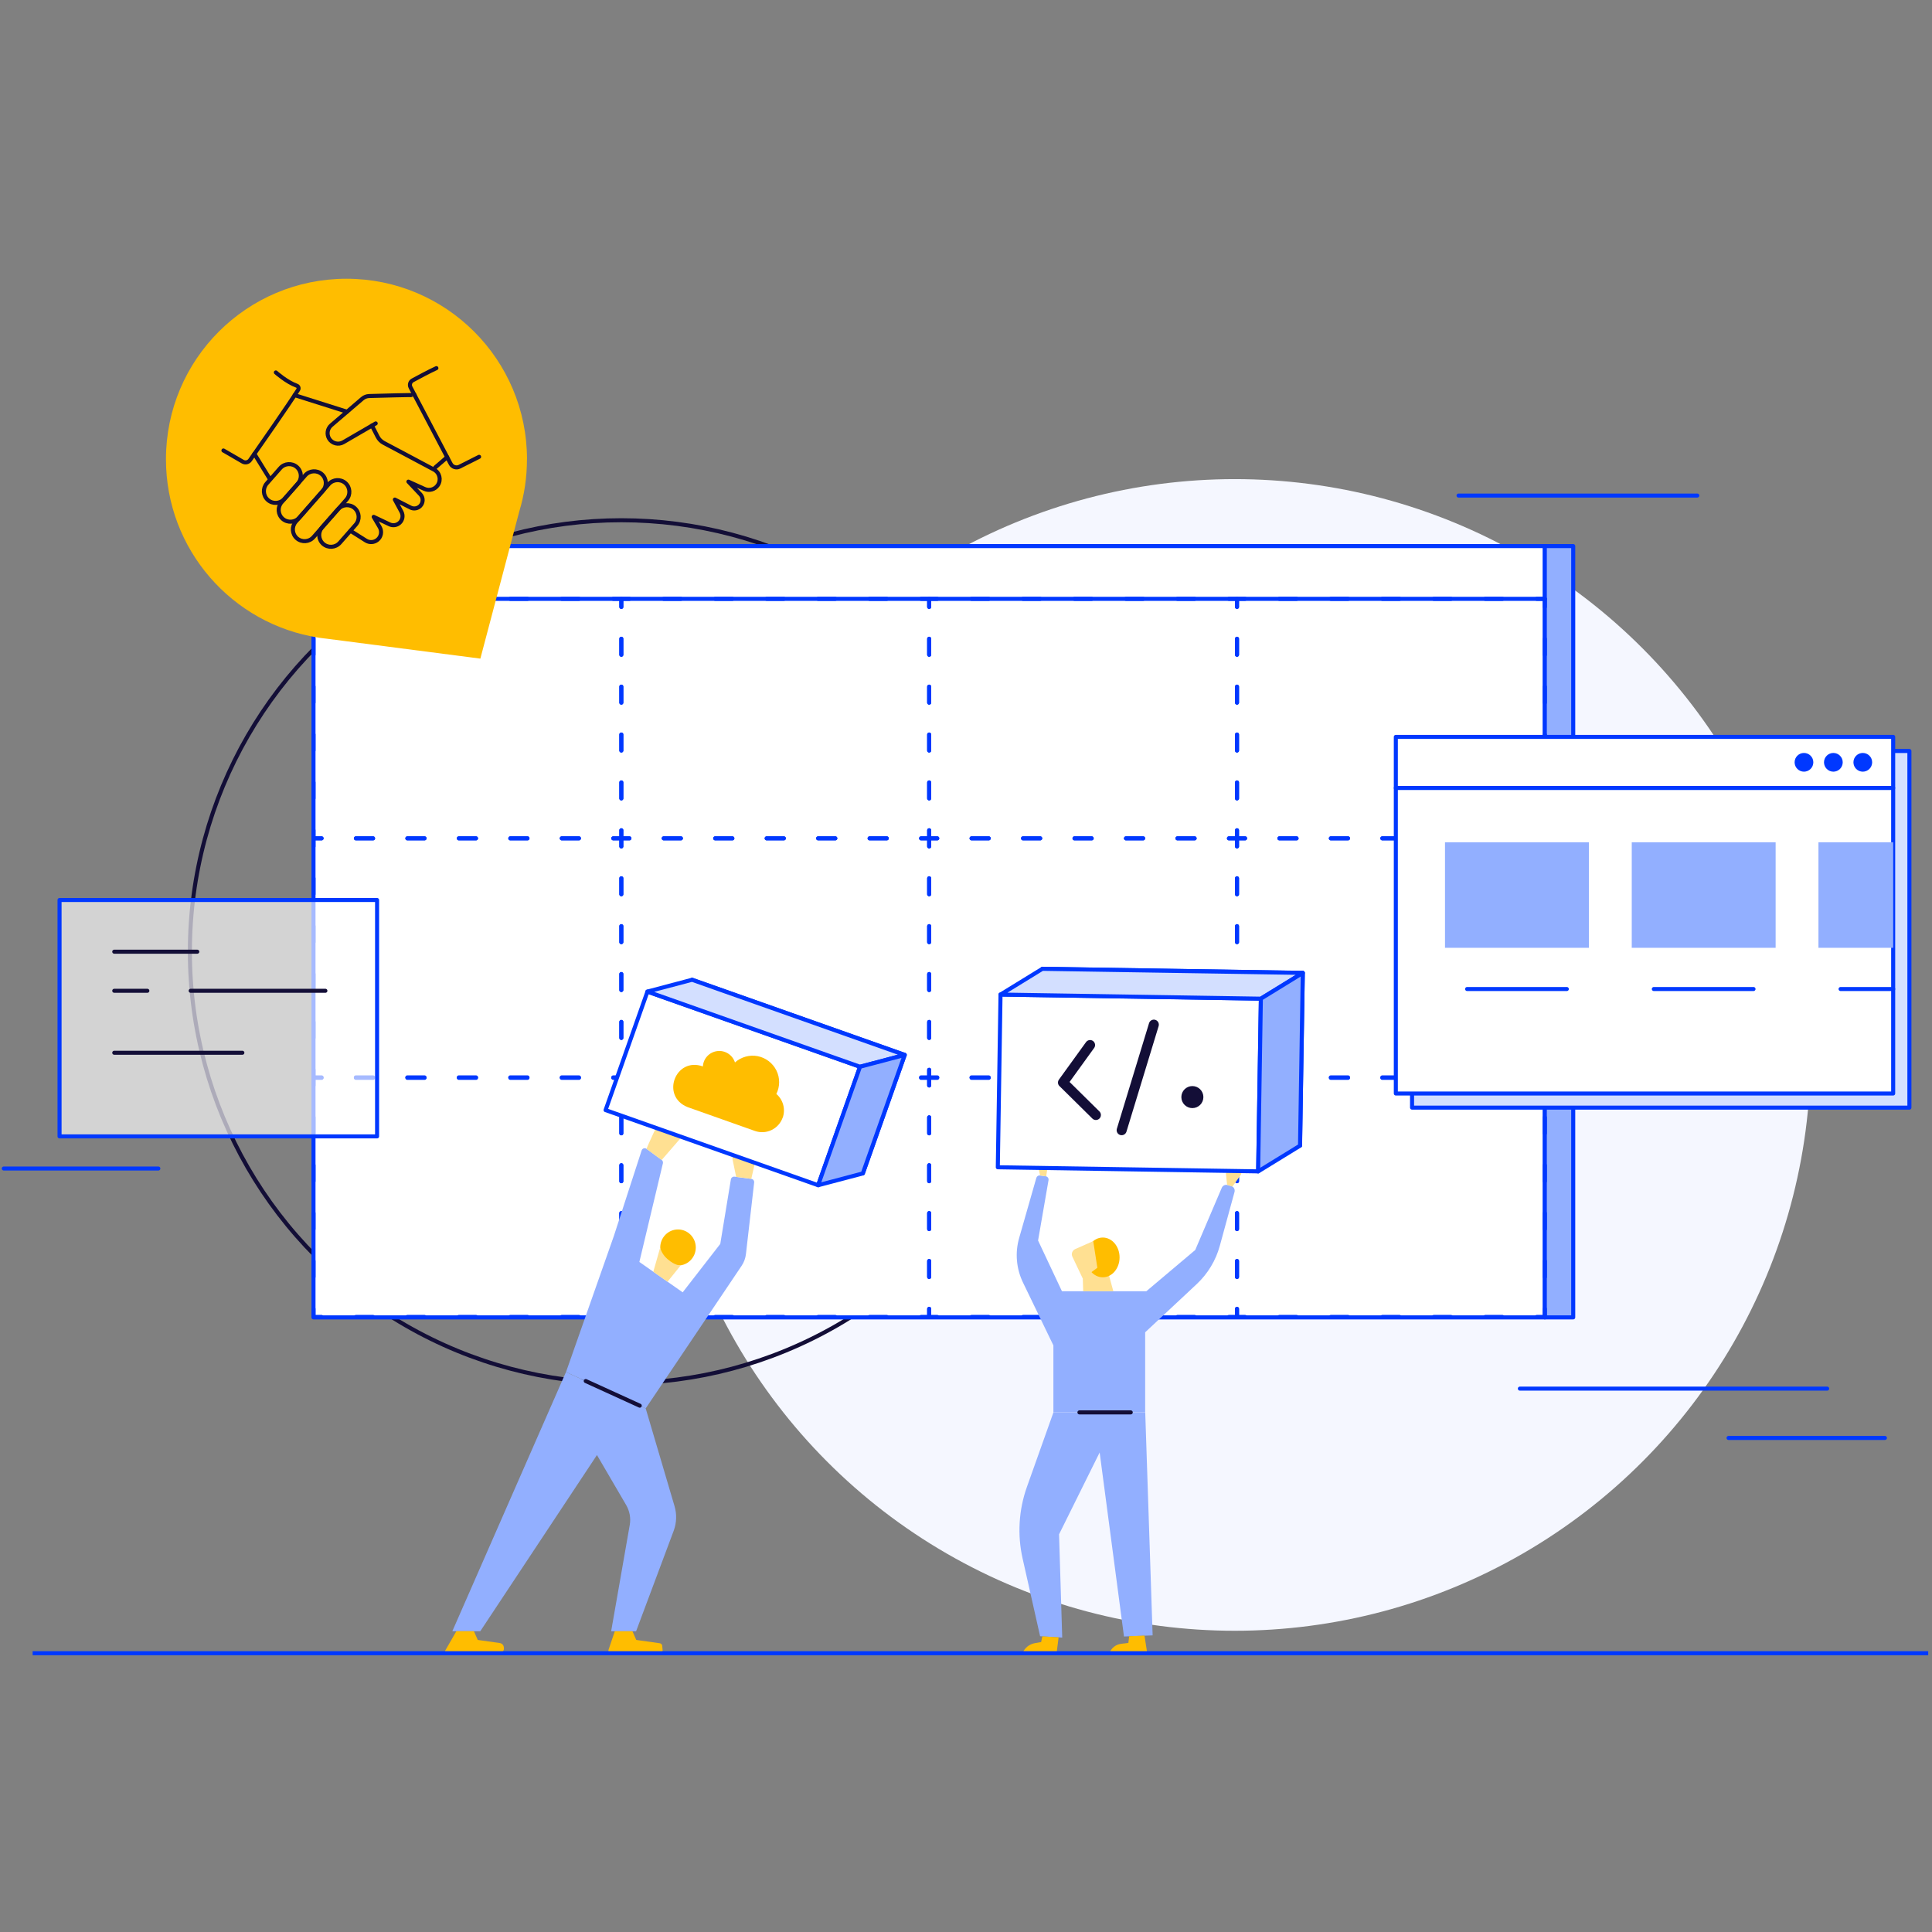 <?xml version="1.0" encoding="UTF-8"?>
<svg id="Calque_1" data-name="Calque 1" xmlns="http://www.w3.org/2000/svg" viewBox="0 0 512 512">
  <rect x="0" y="0" width="512" height="512" fill="#808080" stroke="none"/>
  <defs>
    <style>
      .cls-1, .cls-2, .cls-3, .cls-4, .cls-5, .cls-6, .cls-7, .cls-8, .cls-9 {
        stroke-width: 1.07px;
      }

      .cls-1, .cls-2, .cls-3, .cls-4, .cls-10, .cls-7, .cls-9 {
        fill: none;
      }

      .cls-1, .cls-11, .cls-12, .cls-3, .cls-5, .cls-10, .cls-6, .cls-7, .cls-8, .cls-9 {
        stroke-linecap: round;
        stroke-linejoin: round;
      }

      .cls-1, .cls-11, .cls-12, .cls-4, .cls-5, .cls-6, .cls-7, .cls-8, .cls-9 {
        stroke: #0038ff;
      }

      .cls-2, .cls-3, .cls-10 {
        stroke: #130e37;
      }

      .cls-2, .cls-4 {
        stroke-miterlimit: 10;
      }

      .cls-11 {
        stroke-width: 1.07px;
      }

      .cls-11, .cls-12, .cls-5, .cls-13 {
        fill: #fff;
      }

      .cls-14 {
        fill: #ffbd00;
      }

      .cls-14, .cls-15, .cls-16, .cls-17, .cls-13, .cls-18, .cls-19 {
        stroke-width: 0px;
      }

      .cls-15 {
        fill: #ffe092;
      }

      .cls-12 {
        stroke-width: 1.07px;
      }

      .cls-16 {
        fill: #f5f7ff;
      }

      .cls-17, .cls-8 {
        fill: #92afff;
      }

      .cls-10 {
        stroke-width: 1.07px;
      }

      .cls-13 {
        isolation: isolate;
        opacity: .65;
      }

      .cls-6 {
        fill: #d3dfff;
      }

      .cls-7 {
        stroke-dasharray: 0 0 4.23 8.46;
      }

      .cls-18 {
        fill: #130e37;
      }

      .cls-9 {
        stroke-dasharray: 0 0 4.55 9.09;
      }

      .cls-19 {
        fill: #0038ff;
      }
    </style>
  </defs>
  <circle class="cls-16" cx="327.23" cy="279.57" r="152.6"/>
  <circle class="cls-2" cx="164.66" cy="252.21" r="114.34"/>
  <g>
    <line class="cls-1" x1="402.78" y1="368" x2="484.22" y2="368"/>
    <line class="cls-1" x1="458.09" y1="381.07" x2="499.52" y2="381.07"/>
    <line class="cls-1" x1="386.53" y1="131.33" x2="449.8" y2="131.33"/>
    <line class="cls-1" x1="1" y1="309.67" x2="41.96" y2="309.67"/>
  </g>
  <g>
    <rect class="cls-5" x="83.08" y="144.72" width="326.32" height="204.4"/>
    <rect class="cls-8" x="409.39" y="144.72" width="7.53" height="204.4"/>
    <g>
      <g>
        <polyline class="cls-1" points="164.66 220.03 164.66 222.17 162.52 222.17"/>
        <line class="cls-9" x1="153.43" y1="222.17" x2="89.77" y2="222.17"/>
        <polyline class="cls-1" points="85.22 222.17 83.08 222.17 83.08 220.03"/>
        <line class="cls-7" x1="83.08" y1="211.57" x2="83.08" y2="165.07"/>
        <polyline class="cls-1" points="83.08 160.84 83.08 158.7 85.22 158.7"/>
        <line class="cls-9" x1="94.31" y1="158.7" x2="157.97" y2="158.7"/>
        <polyline class="cls-1" points="162.52 158.7 164.66 158.7 164.66 160.84"/>
        <line class="cls-7" x1="164.66" y1="169.3" x2="164.66" y2="215.8"/>
      </g>
      <g>
        <polyline class="cls-1" points="246.24 220.03 246.24 222.17 244.1 222.17"/>
        <line class="cls-9" x1="235.01" y1="222.17" x2="171.35" y2="222.17"/>
        <polyline class="cls-1" points="166.8 222.17 164.66 222.17 164.66 220.03"/>
        <line class="cls-7" x1="164.66" y1="211.57" x2="164.66" y2="165.07"/>
        <polyline class="cls-1" points="164.66 160.84 164.66 158.7 166.8 158.7"/>
        <line class="cls-9" x1="175.89" y1="158.7" x2="239.55" y2="158.7"/>
        <polyline class="cls-1" points="244.1 158.7 246.24 158.7 246.24 160.84"/>
        <line class="cls-7" x1="246.24" y1="169.3" x2="246.24" y2="215.8"/>
      </g>
      <g>
        <polyline class="cls-1" points="327.82 220.03 327.82 222.17 325.68 222.17"/>
        <line class="cls-9" x1="316.59" y1="222.17" x2="252.93" y2="222.17"/>
        <polyline class="cls-1" points="248.38 222.17 246.24 222.17 246.24 220.03"/>
        <line class="cls-7" x1="246.24" y1="211.57" x2="246.24" y2="165.07"/>
        <polyline class="cls-1" points="246.24 160.84 246.24 158.7 248.38 158.7"/>
        <line class="cls-9" x1="257.47" y1="158.7" x2="321.13" y2="158.7"/>
        <polyline class="cls-1" points="325.68 158.7 327.82 158.7 327.82 160.84"/>
        <line class="cls-7" x1="327.82" y1="169.3" x2="327.82" y2="215.8"/>
      </g>
      <g>
        <polyline class="cls-1" points="409.4 220.03 409.4 222.17 407.26 222.17"/>
        <line class="cls-9" x1="398.16" y1="222.17" x2="334.5" y2="222.17"/>
        <polyline class="cls-1" points="329.96 222.17 327.82 222.17 327.82 220.03"/>
        <line class="cls-7" x1="327.82" y1="211.57" x2="327.82" y2="165.07"/>
        <polyline class="cls-1" points="327.82 160.84 327.82 158.7 329.96 158.7"/>
        <line class="cls-9" x1="339.05" y1="158.7" x2="402.71" y2="158.7"/>
        <polyline class="cls-1" points="407.26 158.7 409.4 158.7 409.4 160.84"/>
        <line class="cls-7" x1="409.4" y1="169.3" x2="409.4" y2="215.8"/>
      </g>
      <g>
        <polyline class="cls-1" points="164.66 283.51 164.66 285.64 162.52 285.64"/>
        <line class="cls-9" x1="153.43" y1="285.64" x2="89.77" y2="285.64"/>
        <polyline class="cls-1" points="85.22 285.64 83.08 285.64 83.08 283.51"/>
        <line class="cls-7" x1="83.08" y1="275.05" x2="83.08" y2="228.54"/>
        <polyline class="cls-1" points="83.08 224.31 83.08 222.17 85.22 222.17"/>
        <line class="cls-9" x1="94.31" y1="222.17" x2="157.97" y2="222.17"/>
        <polyline class="cls-1" points="162.52 222.17 164.66 222.17 164.66 224.31"/>
        <line class="cls-7" x1="164.66" y1="232.76" x2="164.66" y2="279.28"/>
      </g>
      <g>
        <polyline class="cls-1" points="246.24 283.51 246.24 285.64 244.1 285.64"/>
        <line class="cls-9" x1="235.01" y1="285.64" x2="171.35" y2="285.64"/>
        <polyline class="cls-1" points="166.8 285.64 164.66 285.64 164.66 283.51"/>
        <line class="cls-7" x1="164.66" y1="275.05" x2="164.66" y2="228.54"/>
        <polyline class="cls-1" points="164.66 224.31 164.66 222.17 166.8 222.17"/>
        <line class="cls-9" x1="175.89" y1="222.17" x2="239.55" y2="222.17"/>
        <polyline class="cls-1" points="244.1 222.17 246.24 222.17 246.24 224.31"/>
        <line class="cls-7" x1="246.24" y1="232.76" x2="246.24" y2="279.28"/>
      </g>
      <g>
        <polyline class="cls-1" points="327.82 283.51 327.82 285.64 325.68 285.64"/>
        <line class="cls-9" x1="316.59" y1="285.64" x2="252.93" y2="285.64"/>
        <polyline class="cls-1" points="248.38 285.64 246.24 285.64 246.24 283.51"/>
        <line class="cls-7" x1="246.24" y1="275.05" x2="246.24" y2="228.54"/>
        <polyline class="cls-1" points="246.24 224.31 246.24 222.17 248.38 222.17"/>
        <line class="cls-9" x1="257.47" y1="222.17" x2="321.13" y2="222.17"/>
        <polyline class="cls-1" points="325.68 222.17 327.82 222.17 327.82 224.31"/>
        <line class="cls-7" x1="327.82" y1="232.76" x2="327.82" y2="279.28"/>
      </g>
      <g>
        <polyline class="cls-1" points="409.4 283.51 409.4 285.64 407.26 285.64"/>
        <line class="cls-9" x1="398.16" y1="285.64" x2="334.5" y2="285.64"/>
        <polyline class="cls-1" points="329.96 285.64 327.82 285.64 327.82 283.51"/>
        <line class="cls-7" x1="327.82" y1="275.05" x2="327.82" y2="228.54"/>
        <polyline class="cls-1" points="327.82 224.31 327.82 222.17 329.96 222.17"/>
        <line class="cls-9" x1="339.05" y1="222.17" x2="402.71" y2="222.17"/>
        <polyline class="cls-1" points="407.26 222.17 409.4 222.17 409.4 224.31"/>
        <line class="cls-7" x1="409.4" y1="232.76" x2="409.4" y2="279.28"/>
      </g>
      <g>
        <polyline class="cls-1" points="164.66 346.86 164.66 349 162.52 349"/>
        <line class="cls-9" x1="153.43" y1="349" x2="89.77" y2="349"/>
        <polyline class="cls-1" points="85.22 349 83.08 349 83.08 346.86"/>
        <line class="cls-7" x1="83.08" y1="338.4" x2="83.08" y2="291.89"/>
        <polyline class="cls-1" points="83.08 287.66 83.08 285.52 85.22 285.52"/>
        <line class="cls-9" x1="94.31" y1="285.52" x2="157.97" y2="285.52"/>
        <polyline class="cls-1" points="162.52 285.52 164.66 285.52 164.66 287.66"/>
        <line class="cls-7" x1="164.66" y1="296.12" x2="164.66" y2="342.63"/>
      </g>
      <g>
        <polyline class="cls-1" points="246.24 346.86 246.24 349 244.1 349"/>
        <line class="cls-9" x1="235.01" y1="349" x2="171.35" y2="349"/>
        <polyline class="cls-1" points="166.8 349 164.66 349 164.66 346.86"/>
        <line class="cls-7" x1="164.66" y1="338.4" x2="164.66" y2="291.89"/>
        <polyline class="cls-1" points="164.66 287.66 164.66 285.52 166.8 285.52"/>
        <line class="cls-9" x1="175.89" y1="285.52" x2="239.55" y2="285.52"/>
        <polyline class="cls-1" points="244.1 285.52 246.24 285.52 246.24 287.66"/>
        <line class="cls-7" x1="246.24" y1="296.12" x2="246.24" y2="342.63"/>
      </g>
      <g>
        <polyline class="cls-1" points="327.82 346.86 327.82 349 325.68 349"/>
        <line class="cls-9" x1="316.59" y1="349" x2="252.93" y2="349"/>
        <polyline class="cls-1" points="248.38 349 246.24 349 246.24 346.86"/>
        <line class="cls-7" x1="246.24" y1="338.4" x2="246.24" y2="291.89"/>
        <polyline class="cls-1" points="246.24 287.66 246.24 285.52 248.38 285.52"/>
        <line class="cls-9" x1="257.47" y1="285.52" x2="321.13" y2="285.52"/>
        <polyline class="cls-1" points="325.68 285.52 327.82 285.52 327.82 287.66"/>
        <line class="cls-7" x1="327.82" y1="296.12" x2="327.82" y2="342.63"/>
      </g>
      <g>
        <polyline class="cls-1" points="409.4 346.86 409.4 349 407.26 349"/>
        <line class="cls-9" x1="398.16" y1="349" x2="334.5" y2="349"/>
        <polyline class="cls-1" points="329.96 349 327.82 349 327.82 346.86"/>
        <line class="cls-7" x1="327.82" y1="338.4" x2="327.82" y2="291.89"/>
        <polyline class="cls-1" points="327.82 287.66 327.82 285.52 329.96 285.52"/>
        <line class="cls-9" x1="339.05" y1="285.52" x2="402.71" y2="285.52"/>
        <polyline class="cls-1" points="407.26 285.52 409.4 285.52 409.4 287.66"/>
        <line class="cls-7" x1="409.4" y1="296.12" x2="409.4" y2="342.63"/>
      </g>
    </g>
    <line class="cls-1" x1="409.4" y1="158.7" x2="83.08" y2="158.7"/>
  </g>
  <g>
    <rect class="cls-13" x="15.78" y="238.51" width="84.15" height="62.64"/>
    <rect class="cls-1" x="15.78" y="238.51" width="84.15" height="62.64"/>
    <g>
      <line class="cls-3" x1="30.28" y1="252.21" x2="52.28" y2="252.21"/>
      <line class="cls-3" x1="30.28" y1="278.99" x2="64.23" y2="278.99"/>
      <line class="cls-3" x1="50.53" y1="262.57" x2="86.23" y2="262.57"/>
      <line class="cls-3" x1="30.28" y1="262.57" x2="39.05" y2="262.57"/>
    </g>
  </g>
  <g>
    <rect class="cls-6" x="374.21" y="199.02" width="131.8" height="94.51"/>
    <rect class="cls-5" x="369.91" y="195.28" width="131.8" height="94.51"/>
    <line class="cls-1" x1="369.91" y1="208.82" x2="501.71" y2="208.82"/>
    <g>
      <circle class="cls-19" cx="478.07" cy="202.02" r="2.48"/>
      <circle class="cls-19" cx="485.86" cy="202.02" r="2.48"/>
      <circle class="cls-19" cx="493.66" cy="202.02" r="2.48"/>
    </g>
    <rect class="cls-17" x="382.94" y="223.21" width="38.13" height="27.97"/>
    <line class="cls-1" x1="415.22" y1="262.1" x2="388.8" y2="262.1"/>
    <line class="cls-1" x1="464.7" y1="262.1" x2="438.28" y2="262.1"/>
    <line class="cls-1" x1="501.71" y1="262.1" x2="487.77" y2="262.1"/>
    <rect class="cls-17" x="432.43" y="223.21" width="38.13" height="27.97"/>
    <rect class="cls-17" x="481.91" y="223.21" width="19.8" height="27.97"/>
  </g>
  <g>
    <path class="cls-14" d="m139.66,121.71c0-26.42-21.41-47.84-47.84-47.84s-47.84,21.41-47.84,47.84c0,23.93,17.57,43.75,40.51,47.28h.01c.69.11,1.38.19,2.08.27l40.72,5.28,10.33-39.05h0c1.32-4.36,2.02-8.99,2.02-13.79h0Z"/>
    <g>
      <path class="cls-3" d="m73.1,98.7s2.87,2.56,5.55,3.52c.44.16.61.68.37,1.07-2.4,3.81-10.24,15.04-12.74,18.62-.44.63-1.29.82-1.96.43l-5.11-2.96"/>
      <path class="cls-3" d="m115.65,97.56c-1.9.87-4.72,2.38-6.3,3.24-.66.36-.9,1.18-.56,1.84l10.65,20.29c.44.84,1.48,1.18,2.33.75l5.2-2.62"/>
      <line class="cls-3" x1="78.08" y1="104.72" x2="91.96" y2="109.11"/>
      <line class="cls-3" x1="67.41" y1="120.28" x2="71.34" y2="126.66"/>
      <line class="cls-3" x1="118.51" y1="121.15" x2="115.34" y2="123.88"/>
      <path class="cls-3" d="m109.89,104.72c-.06-.1-8.95.14-12.04.23-.68.02-1.33.27-1.84.71l-8.22,7.03c-1.04.88-1.27,2.39-.57,3.55h0c.79,1.29,2.46,1.72,3.76.96l8.59-4.99"/>
      <path class="cls-3" d="m98.57,112.79l1.5,2.93c.36.7.92,1.28,1.63,1.65l13.31,7.08c1.5.8,1.97,2.72,1.02,4.12h0c-.78,1.15-2.28,1.57-3.54,1l-4.26-1.93,3.17,3.36c.82.87.81,2.23-.03,3.08h0c-.68.69-1.73.87-2.6.42l-4.13-2.11,1.75,3.24c.52.98.32,2.19-.5,2.93h0c-.72.66-1.77.81-2.66.4l-4.2-1.99,1.6,2.73c.65,1.12.4,2.54-.6,3.36h0c-.88.72-2.12.8-3.08.19l-4.05-2.56"/>
      <path class="cls-10" d="m78.67,123.77h0c1.29,1.14,1.42,3.1.28,4.4l-3.56,4.05c-1.14,1.29-3.1,1.42-4.4.29h0c-1.29-1.14-1.42-3.1-.28-4.4l3.56-4.05c1.14-1.29,3.1-1.42,4.4-.29Z"/>
      <path class="cls-10" d="m85.29,125.67h0c1.29,1.14,1.42,3.1.28,4.4l-6.26,7.13c-1.14,1.29-3.1,1.42-4.4.29h0c-1.29-1.14-1.42-3.1-.28-4.4l6.26-7.13c1.14-1.29,3.1-1.42,4.4-.29Z"/>
      <path class="cls-10" d="m91.53,128.01h0c1.29,1.14,1.42,3.1.28,4.4l-8.74,9.95c-1.14,1.29-3.1,1.42-4.4.29h0c-1.29-1.14-1.42-3.1-.28-4.4l8.74-9.95c1.14-1.29,3.1-1.42,4.4-.29Z"/>
      <path class="cls-10" d="m93.99,134.65h0c1.29,1.14,1.42,3.1.28,4.4l-4.22,4.8c-1.14,1.29-3.1,1.42-4.4.29h0c-1.29-1.14-1.42-3.1-.28-4.4l4.22-4.8c1.14-1.29,3.1-1.42,4.4-.29Z"/>
    </g>
  </g>
  <g>
    <path class="cls-17" d="m171.34,304.45l4.01,2.95c.28.2.4.55.33.88l-6.24,26.15,11.48,8.05,9.96-12.83,2.81-17.09c.07-.47.51-.79.98-.73l4.43.58c.48.06.82.5.76.97l-2.18,18.98c-.13,1.1-.51,2.15-1.13,3.07l-25.43,37.81-21.12-9.64,12.67-36.02,7.37-22.7c.18-.55.84-.76,1.32-.42h-.01Z"/>
    <path class="cls-17" d="m149.99,363.6l-30.12,68.69h7.41l30.92-46.69,7.75,13.27c.91,1.57,1.25,3.41.95,5.2l-4.94,28.23h6.61l9.98-26.67c.76-2.08.84-4.36.21-6.48l-7.64-25.89-21.12-9.64h0Z"/>
    <ellipse class="cls-14" cx="179.68" cy="330.6" rx="4.71" ry="4.78"/>
    <path class="cls-15" d="m173.13,337.03l1.83-6.42s.28,1.61,1.87,3.01c2.16,1.9,3.56,1.72,3.56,1.72l-3.49,4.34-3.77-2.65h0Z"/>
    <path class="cls-15" d="m171.34,304.45c.06-.29,1.41-3.22,2.01-4.53.19-.41.51-.73.92-.9l2.96-1.29c.86-.37,1.87-.07,2.37.72l.72,1.11c.47.72.4,1.65-.16,2.3l-4.81,5.55-4.01-2.95h0Z"/>
    <path class="cls-15" d="m195.09,311.89l-.95-4.6c-.08-.38-.03-.78.13-1.13l.97-2.1c.28-.6.9-.97,1.56-.93l2.48.16c.98.06,1.67.99,1.45,1.95l-1.63,7.17"/>
    <path class="cls-14" d="m125.59,432.29l1.02,2.31,5.83.82c.58.08,1.03.55,1.08,1.13l.02.2c.07.74-.51,1.37-1.25,1.37h-13.8c-.41,0-.66-.44-.45-.79l2.9-5.05h4.67-.01Z"/>
    <path class="cls-14" d="m167.6,432.29l1.02,2.31,6.24.88c.34.05.59.32.63.66l.11,1.19c.04.43-.3.8-.73.8h-12.93c-.48,0-.82-.47-.67-.93l1.66-4.91h4.67,0Z"/>
    <line class="cls-3" x1="155.23" y1="365.99" x2="169.54" y2="372.52"/>
  </g>
  <g>
    <path class="cls-17" d="m275.63,311.52l1.48.2c.5.06.85.54.76,1.04l-2.77,15.99,6.33,13.45h22.35l12.97-10.94,7.03-16.48c.25-.59.9-.91,1.52-.74l.96.26c.69.19,1.09.9.9,1.58l-3.9,14.28c-1.06,3.88-3.18,7.38-6.11,10.13l-13.67,12.78v21.22h-24.32v-17.75l-8.06-16.66c-1.77-3.67-2.14-7.86-1.02-11.78l4.56-15.95c.12-.43.54-.7.98-.64Z"/>
    <polygon class="cls-15" points="286.95 338.83 287.06 342.2 295.05 342.2 293.93 338.11 290.57 334.39 287.17 336.68 286.95 338.83"/>
    <ellipse class="cls-14" cx="292.25" cy="333.23" rx="4.45" ry="5.27"/>
    <path class="cls-15" d="m284.94,331.02l4.78-2.11,1.09,7.06-3.86,2.87-2.76-5.81c-.36-.76-.02-1.66.74-2h0Z"/>
    <path class="cls-17" d="m279.17,374.3l-7.03,19.76c-2.16,6.08-2.56,12.66-1.14,18.96l4.64,20.6,5.86.36-.84-27.37,10.76-21.69,6.45,48.77,7.59-.3-1.96-59.08h-24.32Z"/>
    <path class="cls-14" d="m276.24,433.65l-.33,1.51-1.65.29c-1.49.26-2.73,1.27-3.29,2.67h9.04l.53-4.21"/>
    <path class="cls-14" d="m299.24,433.62l-.21,1.76-1.94.25c-1.42.18-2.61,1.14-3.1,2.49h10.04l-.73-4.67-4.06.16h0Z"/>
    <path class="cls-15" d="m275.63,311.52l-.73-3.48.48-.86c.35-.63,1.15-.85,1.77-.48l.8.48-.7,4.56"/>
    <path class="cls-15" d="m325.2,314.02l-.33-3.07,1.54-1.27c.49-.41,1.18-.48,1.74-.18l.17.09c.68.36.89,1.23.44,1.86l-2.15,3-1.41-.43h0Z"/>
    <line class="cls-3" x1="286.06" y1="374.3" x2="299.66" y2="374.3"/>
  </g>
  <g>
    <rect class="cls-11" x="189.4" y="255.42" width="33.31" height="59.76" transform="translate(-131.6 384.54) rotate(-70.54)"/>
    <rect class="cls-11" x="177.56" y="258.55" width="33.31" height="59.76" transform="translate(-142.45 375.47) rotate(-70.54)"/>
    <polygon class="cls-6" points="183.4 259.65 171.56 262.78 227.91 282.7 239.75 279.57 183.4 259.65"/>
    <polygon class="cls-8" points="228.65 310.97 239.75 279.57 227.91 282.7 216.81 314.1 228.65 310.97"/>
    <path class="cls-14" d="m207.41,296.2c-.51,1.44-1.58,2.62-2.96,3.28s-2.97.74-4.4.23l-17.81-6.31c-7.22-2.85-3.28-13.39,4.03-10.79.12-2.1,1.73-3.81,3.81-4.06,2.08-.26,4.06,1,4.69,3.01,1.64-1.46,3.86-2.08,6.01-1.67,2.15.42,3.99,1.82,4.97,3.78s.97,4.28-.01,6.24c.88.75,1.52,1.76,1.82,2.89.3,1.12.25,2.31-.13,3.41h0Z"/>
  </g>
  <g>
    <rect class="cls-12" x="287.5" y="245.66" width="45.79" height="69.01" transform="translate(25.39 586.12) rotate(-89.1)"/>
    <rect class="cls-12" x="276.4" y="252.48" width="45.79" height="69.01" transform="translate(7.64 581.74) rotate(-89.1)"/>
    <polygon class="cls-6" points="265.14 263.57 276.24 256.75 345.25 257.83 334.14 264.66 265.14 263.57"/>
    <polygon class="cls-8" points="333.42 310.44 344.52 303.62 345.25 257.83 334.14 264.66 333.42 310.44"/>
    <g>
      <path class="cls-18" d="m307.05,271.93c.21-.7-.18-1.44-.88-1.66-.7-.21-1.44.18-1.66.88l-8.53,27.98c-.21.7.18,1.44.88,1.66.7.21,1.44-.18,1.66-.88l8.53-27.98Z"/>
      <path class="cls-18" d="m280.77,287.83c-.47-.46-.53-1.19-.14-1.73l7.18-9.93c.43-.59,1.26-.73,1.85-.3s.73,1.26.3,1.85l-6.51,9.01,7.91,7.81c.52.52.53,1.36.01,1.88-.52.52-1.36.53-1.88.01l-8.72-8.61h0Z"/>
      <circle class="cls-18" cx="315.99" cy="290.74" r="2.92"/>
    </g>
  </g>
  <line class="cls-4" x1="8.65" y1="438.12" x2="511" y2="438.12"/>
</svg>